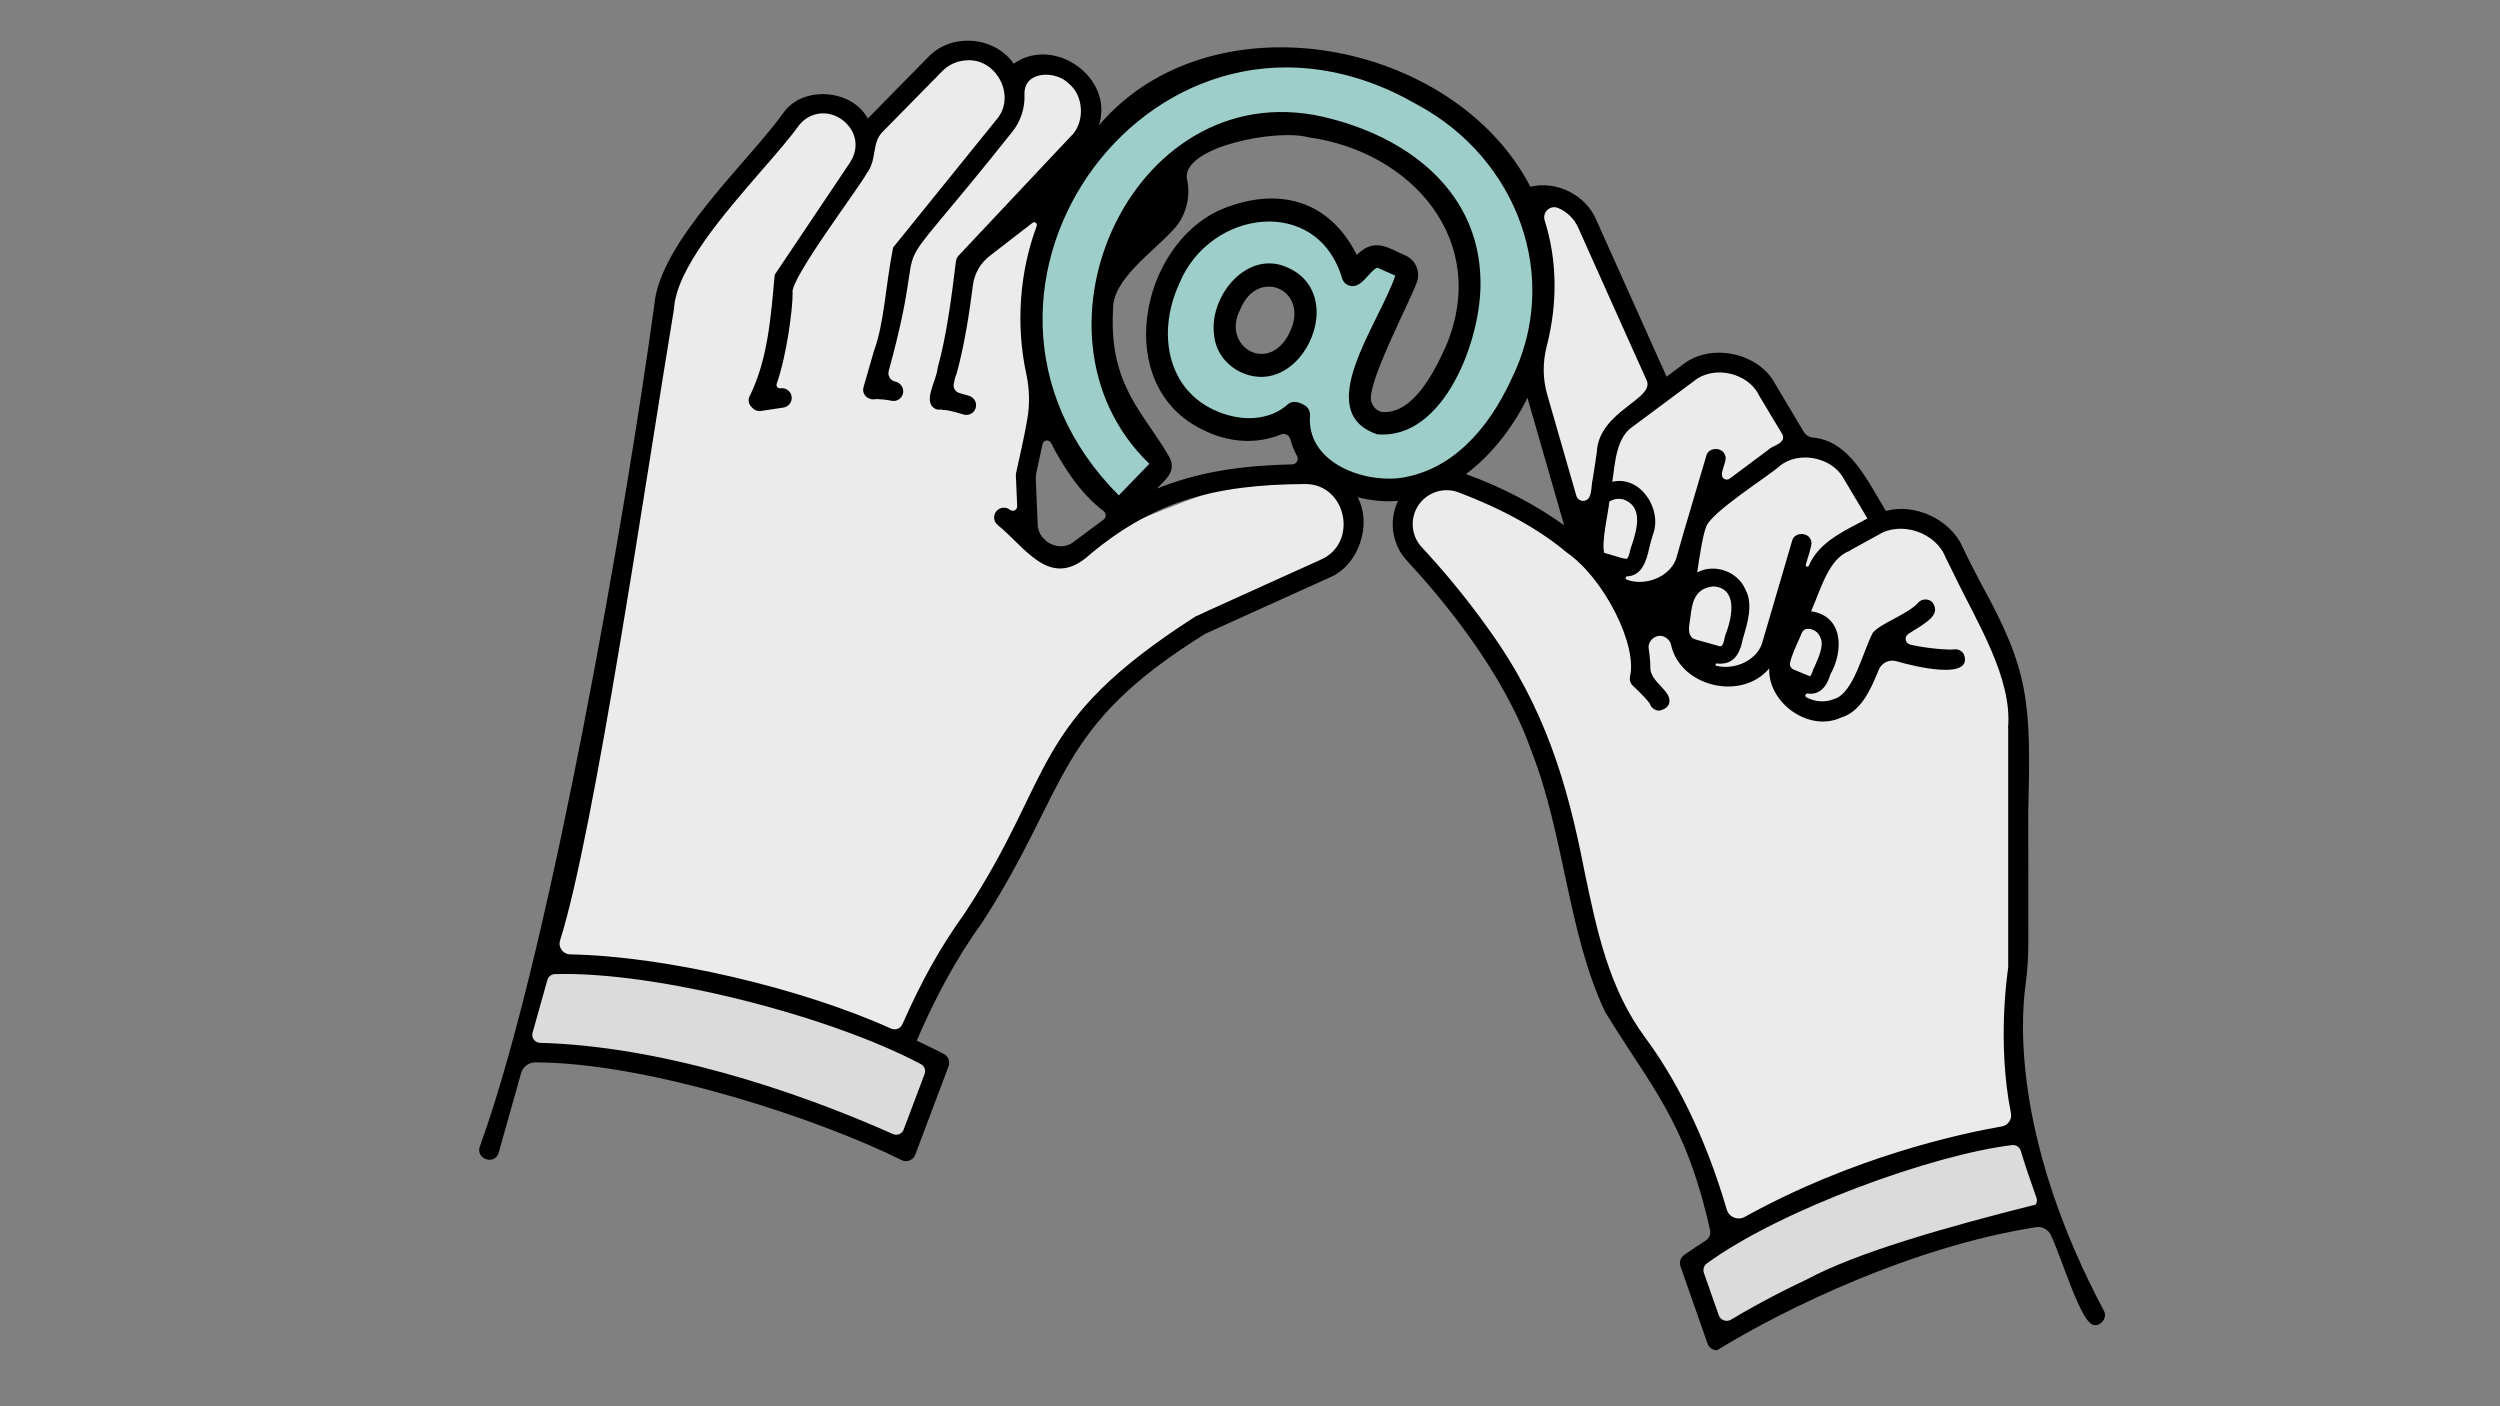 <?xml version="1.0" encoding="utf-8"?>
<!-- Generator: Adobe Illustrator 26.3.1, SVG Export Plug-In . SVG Version: 6.00 Build 0)  -->
<svg version="1.1" id="Layer_1" xmlns="http://www.w3.org/2000/svg" xmlns:xlink="http://www.w3.org/1999/xlink" x="0px" y="0px"
	 viewBox="0 0 3840 2160" style="enable-background:new 0 0 3840 2160;" xml:space="preserve">
<rect x="0" y="0" width="3840" height="2160" fill="#808080" stroke="none"/>
<style type="text/css">
	.st0{fill:#EBEBEB;}
	.st1{fill:#DBDBDB;}
	.st2{fill:#9ECECA;}
	.st3{fill:#FFFFFF;}
	.st4{clip-path:url(#SVGID_00000047045939818043332190000014679693122270995124_);fill:#9ECECA;}
	.st5{clip-path:url(#SVGID_00000075863591386832522660000000719737588769939340_);fill:#9ECECA;}
	.st6{fill:#E2FDDE;}
	.st7{fill:#FF9F7B;}
	.st8{fill:none;stroke:#000000;stroke-width:30;stroke-linecap:round;stroke-linejoin:round;stroke-miterlimit:10;}
	.st9{stroke:#000000;stroke-width:30;stroke-linecap:round;stroke-linejoin:round;stroke-miterlimit:10;}
	.st10{clip-path:url(#SVGID_00000100374743645238594680000010870652870443199420_);}
	
		.st11{clip-path:url(#SVGID_00000098201021868539098520000010123095590195636110_);fill:none;stroke:#000000;stroke-width:30;stroke-linecap:round;stroke-linejoin:round;stroke-miterlimit:10;}
	.st12{clip-path:url(#SVGID_00000044883703116249367540000002386808482600287882_);}
	
		.st13{clip-path:url(#SVGID_00000015316223295078825790000013937148052356377790_);fill:none;stroke:#000000;stroke-width:30;stroke-linecap:round;stroke-linejoin:round;stroke-miterlimit:10;}
	
		.st14{clip-path:url(#SVGID_00000022548346313961056800000007751611610568981939_);stroke:#000000;stroke-width:30;stroke-linecap:round;stroke-linejoin:round;stroke-miterlimit:10;}
	.st15{fill:#FF9F7B;stroke:#000000;stroke-width:30;stroke-linecap:round;stroke-linejoin:round;stroke-miterlimit:10;}
	
		.st16{clip-path:url(#SVGID_00000088111565945792785640000002076512625718704521_);fill:#E2FDDE;stroke:#000000;stroke-width:30;stroke-linecap:round;stroke-linejoin:round;stroke-miterlimit:10;}
	
		.st17{clip-path:url(#SVGID_00000048466815819782446660000003172113161516197305_);fill:none;stroke:#000000;stroke-width:30;stroke-linecap:round;stroke-linejoin:round;stroke-miterlimit:10;}
	.st18{fill:#E2FDDE;stroke:#000000;stroke-width:30;stroke-linecap:round;stroke-linejoin:round;stroke-miterlimit:10;}
	
		.st19{clip-path:url(#SVGID_00000130611347385625160070000017318744043757773473_);fill:#E2FDDE;stroke:#000000;stroke-width:30;stroke-linecap:round;stroke-linejoin:round;stroke-miterlimit:10;}
	
		.st20{clip-path:url(#SVGID_00000142162383233251606210000016712374384183147186_);fill:none;stroke:#000000;stroke-width:30;stroke-linecap:round;stroke-linejoin:round;stroke-miterlimit:10;}
	
		.st21{clip-path:url(#SVGID_00000044169209545422819560000010795561069013011634_);fill:none;stroke:#000000;stroke-width:30;stroke-linecap:round;stroke-linejoin:round;stroke-miterlimit:10;}
	.st22{fill:none;stroke:#E2FDDE;stroke-width:26.518;stroke-linecap:round;stroke-linejoin:round;stroke-miterlimit:10;}
	
		.st23{clip-path:url(#SVGID_00000057866129307420126220000014250067116129726885_);fill:none;stroke:#000000;stroke-width:30;stroke-linecap:round;stroke-linejoin:round;stroke-miterlimit:10;}
	
		.st24{clip-path:url(#SVGID_00000131331840019568093450000007027039220947630001_);fill:none;stroke:#000000;stroke-width:30;stroke-linecap:round;stroke-linejoin:round;stroke-miterlimit:10;}
	.st25{clip-path:url(#SVGID_00000120531583185853073570000010682860804208369288_);fill:#FF9F7B;}
	.st26{clip-path:url(#SVGID_00000178907347472128689400000001174488653563273140_);fill:#FF9F7B;}
	.st27{clip-path:url(#SVGID_00000096046091864180070340000004763842680522754210_);fill:#FF9F7B;}
	
		.st28{clip-path:url(#SVGID_00000008133333263373933580000003438983811949251727_);fill:none;stroke:#000000;stroke-width:30;stroke-linecap:round;stroke-linejoin:round;stroke-miterlimit:10;}
	
		.st29{clip-path:url(#SVGID_00000098214992221387955750000001574939713733448072_);fill:none;stroke:#000000;stroke-width:30;stroke-linecap:round;stroke-linejoin:round;stroke-miterlimit:10;}
	
		.st30{clip-path:url(#SVGID_00000011021317108770053040000000372090882624223390_);fill:none;stroke:#000000;stroke-width:30;stroke-linecap:round;stroke-linejoin:round;stroke-miterlimit:10;}
	
		.st31{clip-path:url(#SVGID_00000081630517160789248480000017268884704791756960_);fill:none;stroke:#000000;stroke-width:30;stroke-linecap:round;stroke-linejoin:round;stroke-miterlimit:10;}
	
		.st32{clip-path:url(#SVGID_00000018211126276511806170000001951177377203339961_);fill:none;stroke:#000000;stroke-width:30;stroke-linecap:round;stroke-linejoin:round;stroke-miterlimit:10;}
	
		.st33{clip-path:url(#SVGID_00000005969984784775042370000000845171716432655776_);fill:#FF9F7B;stroke:#000000;stroke-width:30;stroke-linecap:round;stroke-linejoin:round;stroke-miterlimit:10;}
	.st34{fill:#FFFFFF;stroke:#000000;stroke-width:30;stroke-linecap:round;stroke-linejoin:round;stroke-miterlimit:10;}
	
		.st35{clip-path:url(#SVGID_00000051365713322732766840000003124969583221251995_);fill:#E2FDDE;stroke:#000000;stroke-width:30;stroke-linecap:round;stroke-linejoin:round;stroke-miterlimit:10;}
	
		.st36{clip-path:url(#SVGID_00000134966983567846981770000005804041281695667087_);fill:none;stroke:#000000;stroke-width:30;stroke-linecap:round;stroke-linejoin:round;stroke-miterlimit:10;}
	
		.st37{clip-path:url(#SVGID_00000055679787169313094740000010941538174664885919_);fill:none;stroke:#000000;stroke-width:30;stroke-linecap:round;stroke-linejoin:round;stroke-miterlimit:10;}
	
		.st38{clip-path:url(#SVGID_00000139983683492170024710000002431535834741352879_);fill:none;stroke:#000000;stroke-width:30;stroke-linecap:round;stroke-linejoin:round;stroke-miterlimit:10;}
	
		.st39{clip-path:url(#SVGID_00000086656263654927493160000002350325267774255505_);fill:none;stroke:#000000;stroke-width:30;stroke-linecap:round;stroke-linejoin:round;stroke-miterlimit:10;}
	
		.st40{clip-path:url(#SVGID_00000127735359178434835040000017258516694386289852_);fill:none;stroke:#000000;stroke-width:30;stroke-linecap:round;stroke-linejoin:round;stroke-miterlimit:10;}
	.st41{clip-path:url(#SVGID_00000096770874730414505510000008091098367967707839_);fill:#9ECECA;}
	.st42{clip-path:url(#SVGID_00000017497867784194220900000017168414449059227317_);}
	.st43{clip-path:url(#SVGID_00000033348497581664718230000003314494830762205091_);fill:#9ECECA;}
	.st44{clip-path:url(#SVGID_00000036965399382427672290000002327132732120614847_);}
</style>
<path class="st0" d="M1674.9,174.7c6.7-44.1-39.4-77.2-70.6-74.1c-31.2,3-52.1,14.6-52.1,14.6s-31.5-45.8-79.1-36.5
	c-47.5,9.3-142.2,128.9-142.2,128.9s-18.3-44.4-63.4-48.2c-45.2-3.8-96.1,73-96.1,73L1033.1,413l-46.1,263.5l-146.8,799.2
	c0,0,183.3,7.7,264.1,34.6s290.2,92.2,290.2,92.2l42.3-106.6l115.6-183.6l107.5-219.6c0,0,151.7-136.9,197.8-146
	c46.1-9.1,195.4-50.7,206.3-88.5c10.9-37.8,20.5-89.5-10.3-107.8s-103.8-23.9-176.8,0c-73,23.9-167.1,62.6-215.2,89.6
	c-48.2,27-74.9,11.2-78.8-13.8c-3.8-25-8.3-126.8,8.3-161.4c16.7-34.6,107.3-324.8,107.3-324.8L1674.9,174.7z"/>
<path class="st0" d="M2327.1,384.2c7,98,36.8,236.4,44,249.8s57.2,192.2,57.2,192.2s-126.8-67-153.7-75.8
	c-26.9-8.8-82.3-13.7-104.6,2.5c-22.3,16.3-12.8,42.3,0,87c12.8,44.7,104.6,142.4,133.4,184.4c28.8,42,78.8,124.7,88.4,188.1
	c9.6,63.4,39.4,207.5,59.1,255.6c19.7,48,55.2,138.4,79.7,163.3c24.5,25,74.5,140.3,86,171s30.8,91.3,30.8,91.3
	s167.2-85.6,249.8-100.9c82.6-15.4,209.5-49.9,209.5-49.9s-24.4-162.7-7.7-251.5c16.7-88.8,7.7-411.5,7.7-411.5
	s-90.3-219.3-111.5-243.3c-21.1-24-42-34-98-29.9c0,0-23.1-80.5-65.3-97.8c-42.3-17.3-74.9-32.4-74.9-32.4s-36.2-113.6-97.5-119.4
	c-61.3-5.8-102.4,38.4-102.4,38.4l-94.1-211.4c0,0-48.1-92.2-77-84.6c-28.8,7.7-74.9,18.6-74.9,18.6L2327.1,384.2z"/>
<path class="st1" d="M1416.6,1630.5c-68.3-36.2-169-72.3-276.4-99.1c-111.3-27.8-213.5-41.9-288-39.7c-7.4,0.2-13.7,5.1-15.6,12.2
	l-22.8,81.2c-1.4,5-0.4,10.3,2.6,14.5c3.1,4.2,7.8,6.6,13,6.8c84.5,2.3,179.2,17.8,281.6,46.1c84.8,23.5,174.3,55.8,258.9,93.6
	c2.2,1,4.5,1.4,6.8,1.4c2.2,0,4.4-0.4,6.4-1.3c4.2-1.8,7.6-5.2,9.2-9.5l32.2-85.5C1427.4,1643.3,1424,1634.4,1416.6,1630.5z
	 M3132.2,1837.8c-9.4-26-17.4-50-23.8-71.3c-2.2-7.3-9-12.4-16.6-12.4l-0.5,0c-60.6,7.2-150.3,31.8-240.1,65.9
	c-96.3,36.5-178.5,77.9-231.5,116.5c-6.5,4.4-9.3,12.7-6.6,20.1l21.8,62.2c0.3,1,0.7,1.9,1,2.7l-0.1,0c1.6,4.9,5.4,8.8,10.5,10.7
	c2,0.7,4.1,1.1,6.1,1.1c3.1,0,6.1-0.9,8.8-2.5c24.1-14.5,63.7-37,115.4-61.3l0.2-0.1c39.4-21.4,118.7-56.5,351.3-114.9l1.8-0.5
	l1-1.6C3133.5,1848,3134,1842.7,3132.2,1837.8z"/>
<g>
	<path class="st2" d="M2177,160.8c-397.3-229.6-773.2,284.7-458.5,600.1l46.9-48.5c-209.7-201.7-20.4-611.5,280.1-529.7
		c122.6,32.2,226.9,114.6,228.5,248.7c2.3,88.1-55.6,245.4-159,235.6c-100.5-34.8,2.7-168.7,28.2-243.6l-27.8-12.3
		c-13.3,6.3-23.9,32.3-41.9,27.9c-5.8-1.5-10.4-5.9-12.1-11.6c-37.9-128.2-203.7-106.1-250.2,8.7c-35.6,77.4-17.9,171.2,69.3,199.8
		c37.1,12.2,73.5,6.7,97.4-14.7c8.9-7.7,20.3-1.8,24.2,0.3c6.3,2.9,10.3,9.3,10.1,16.3c-5.7,69.3,74.9,103,136.9,96.6
		c80.2-10.9,136.4-74.4,171.7-150.3C2400,426.1,2330.2,243.1,2177,160.8z M1995.5,512.9c-18.2,24-33.4,58.3-52.4,53.9
		c-19-4.4-53.2-28.4-56.1-37.9c-2.9-9.5-6.6-48.1,8-65.5c14.6-17.5,35.7-31.7,35.7-31.7c33.5-4.7,43.7-15.6,57.5,15
		C2002.1,477.2,2013.7,488.8,1995.5,512.9z"/>
</g>
<path class="st2" d="M1718.5,765.2l-2.2-2.2c-74.8-74.9-115.5-166.2-117.9-263.8c-2.1-87.9,27.3-176.2,83-248.7
	c54.8-71.3,130.8-121.3,213.9-140.8c92.9-21.7,190.8-5,283.2,48.4c75.7,40.7,132.7,106.3,160.4,184.8
	c28.2,80.2,22.7,166.3-15.5,242.4c-19.1,41.2-42.6,75-69.6,100.4c-30.9,29-66,46.4-104.3,51.6c-43.1,4.4-89.7-10-116-35.8
	c-17.9-17.5-26.2-39.6-24.3-64c0.2-5.7-3.1-11-8.3-13.4l-0.2-0.1c-3.3-1.8-13.3-7.2-20.8-0.7c-24.7,22.1-62.2,27.8-100.3,15.3
	c-36.1-11.9-62.8-35.5-77.1-68.4c-17.2-39.4-14.9-90,6-135.4c24.5-60.4,85-100.5,147.3-97.5c24.5,1.2,47.2,9.3,65.5,23.4
	c20.3,15.6,34.8,37.7,43,65.7c1.4,4.6,5.2,8.3,10,9.5c9.5,2.3,16.9-5.8,24.7-14.4c5-5.5,9.7-10.7,15.1-13.3l1.2-0.6l31.5,14
	l-0.9,2.6c-6.2,18.1-16.7,39.4-27.9,62c-25.4,51.4-54.3,109.6-39.1,146.6c5.9,14.4,17.9,24.5,36.6,31.1c28.1,2.6,54.4-7.4,78.2-29.6
	c50.4-47,78.8-140.1,77.2-202.9c-0.8-62.4-23.7-116.4-68-160.5c-39.1-39-93.9-68.5-158.3-85.4c-66.3-18.1-131.9-12.7-189.8,15.6
	c-52.8,25.8-97.6,69.1-129.4,125.2c-34.2,60.2-50.1,130.3-44.9,197.2c5.7,72.9,35.8,137.5,86.9,186.7l2.2,2.1L1718.5,765.2z
	 M1975.5,106.6c-26.5,0-52.9,3-78.9,9.1c-81.8,19.1-156.5,68.4-210.5,138.6c-54.8,71.4-83.9,158.3-81.8,244.9
	c2.3,95.1,41.7,184.1,114,257.5l42.7-44.1c-50.9-50-80.9-115.1-86.6-188.5c-5.3-68.1,10.9-139.3,45.6-200.6
	c32.4-57.2,78.1-101.4,132-127.6c59.2-28.9,126.3-34.4,194-16c65.4,17.1,121.1,47.2,161,86.9c21.7,21.6,38.7,46.1,50.4,72.6
	c12.5,28.4,19,59.3,19.4,92.1c1.7,64.1-27.5,159.2-79.1,207.4c-25.2,23.5-53.2,34-83.2,31.2l-0.4,0l-0.3-0.1
	c-20.4-7.1-34-18.7-40.5-34.6c-16.2-39.5,13.3-99,39.3-151.6c10.6-21.3,20.5-41.5,26.7-58.7l-23.9-10.6c-4,2.3-7.9,6.7-12.1,11.3
	c-8.2,9.1-17.6,19.4-30.6,16.2c-6.8-1.8-12.2-7-14.3-13.6c-7.9-26.8-21.7-47.9-40.9-62.7c-17.4-13.4-38.9-21-62.2-22.2
	c-59.7-2.9-117.9,35.7-141.4,93.8l-0.1,0.1c-20.2,43.9-22.4,92.8-6,130.6c13.6,31.3,39.1,53.8,73.5,65.1c36,11.9,71.4,6.6,94.4-14.1
	c7.1-6.1,16.3-6.1,27.5-0.1c7.4,3.5,12,10.9,11.7,19.1l0,0.1c-1.9,22.9,5.7,42.8,22.5,59.3c25.2,24.7,69.8,38.4,111.1,34.1
	c36.9-5,70.9-21.8,100.9-50c26.5-24.9,49.5-58,68.3-98.6c37.5-74.8,42.9-159.2,15.2-237.8c-27.1-77.1-83.1-141.6-157.6-181.6
	C2110.3,125.8,2042.4,106.6,1975.5,106.6z"/>
<path d="M3231.8,2013.8c-136.7-257-128.9-439.5-120.6-500.9c2.9-21.2,4.3-42.5,4.3-63.9c0.3-63.7-0.2-133.1-0.1-200.2
	c4.3-171.1,2.1-217.9-73.8-354.8c-10.1-19.4-19.6-37.8-27.3-54.4c-18.8-41.9-73.4-67.1-117.6-54.8c-27.8-45.4-55.5-107.8-112-112.7
	c-5.9-0.5-11.3-3.9-14.3-9.1l-43.9-73.7c-25.6-48.4-100.6-63.3-142.8-28.4l0,0c-0.4,0.3-0.8,0.6-1.2,0.8l-22.6,16.9l-108.2-241.3
	c-16.3-38.1-60.9-60.1-101-50.5c-118.2-227.4-490.4-296.9-662.8-94.2c23.9-73.2-69-138.8-130.8-94.7c-29.5-42.6-96.2-47.8-131.7-9.9
	c0,0-92.5,94.1-92.5,94.1c-23.7-45-99.5-51.2-129.2-9.3l0,0c-53.7,75.3-191.1,199.2-198.8,296.5c-20,145.8-59.3,394-110.2,654.3
	c-39.5,202.4-99,477.2-158.1,638.6c-5,18.8,23.7,27.8,29.4,8.3l0,0c0.1-0.2,24.1-85.6,34.4-122.2c2.8-9.8,11.7-16.5,21.8-16.5
	c176.2,0.4,438.9,88.3,562.6,150.1c7.5,4.2,18.5-0.1,21.1-8.4l0,0c0.7-1.5,50.4-134.2,51.1-135.7c2.7-7.2-0.4-15.4-7.3-18.9
	c-13.4-6.9-27.4-13.8-41.6-20.5c26.6-62.1,60.2-125.9,99.6-180c136.9-211.3,109.5-299.8,343.8-445c8.7-4,185.7-84,189.2-85.6
	c45.6-17.9,67.6-81.2,44.6-124.1c20.8,5.4,41.5,7.3,62.1,5.7c-14.6,30.3-9.5,66.9,13.9,92.1c53.2,57.3,148.8,171.3,190.9,292
	c50.6,128.1,56.3,281,113.2,400.6c69.7,114.9,123.3,165.6,161.3,335.4c1.3,6.1-1.3,12.5-6.6,15.9c-11.3,7.2-22.4,14.7-33.2,22.2
	c-5.6,3.9-7.9,11.1-5.7,17.5l41.6,118.7c1.9,6,8.2,10.3,14.5,10.2c106.9-65.7,302.7-159.7,489.8-189c9.9-1.7,19.6,3.8,23.5,13.1
	c17.5,37.7,46.3,136.2,66,137.2C3227.7,2036.9,3237,2023.5,3231.8,2013.8z M2832,735.3c0,0,36.4,61.1,36.4,61.1
	c-4.7,2.6-9.5,5.1-14.5,7.7c-29,15.2-61.8,32.4-75.6,64.9c-0.7,1.9-3.7,1.9-4.4,0.3c-1-1.3,0.4-3.8,0.7-5.1
	c7.6-24.2,8.8-30.3,7.2-33.6c-3.4-13.9-26.2-13.8-29.2,0.4l0,0c-0.6,1.8-44.1,150.5-44.7,152.4c-6.5,30.2-42.7,46.4-71.5,39.3
	c-2.2-0.5-1.6-3.8,0.6-3.6c20.1,2.2,34.5-7.4,39.9-37.6c7.3-24,16.3-53.8,4.2-75.6c-11.5-28.2-47.6-40.8-74.2-26.7
	c3.1-21.2,8.5-57.3,13.7-69.8c7.1-22.5,96-78.1,113.2-93.7C2762.6,691.9,2814.5,702.2,2832,735.3z M2763.4,981.8
	c3.4-6.2,4.2-15.1,12.2-15.9c9.4-0.7,18,5.2,20.9,14.4c5.3,11.4-3.2,29.8-9.5,44.1c-2.5,3.8-4.4,13.9-7.1,14.3
	c0,0-24.8-10.2-24.8-10.2c-4.3-1.8-6.6-6.3-5.6-10.8v0C2752.1,1006.8,2758.3,993,2763.4,981.8z M2604.3,982.2
	c-10.7-2.8-10.9-14.9-9.3-23.9c3.9-26.3,3.4-54.4,37.1-57.6c35.9,2.7,29.7,43.7,19.1,72c-3.1,5.9-2.8,21.5-9.9,19.9
	C2641.3,992.7,2604.3,982.2,2604.3,982.2z M2602.2,585.1c30.1-24.8,83.7-12.5,100,22.9l0.1,0c6.5,10.9,23.8,40,35.1,58.5
	c1.5,2.5,1.9,5.4,1,8.2c-3.8,8.8-16.3,10-22.9,16.7c0,0-58.7,43.7-58.7,43.7c-3.2,2.4-6.7,1.7-8.9,0.2c-9.3-6.3,6.3-27.3,2-35.5
	c-3.6-13.7-26.1-13.5-29.1,0.6c-11.3,39.2-35.3,118-44.7,152.4c-6.8,31.9-47.8,48.8-77.5,37.5c-2.6-1-2-4.8,0.7-5
	c20.9-1,28.8-19.5,33.9-43.4c1.7-6.9,3.5-14,5.9-21.3c14.4-38.7-19.4-90.7-62.7-80.6c4.6-28.3,5.4-68.4,32.7-85.6
	C2509.2,654.3,2602.2,585.1,2602.2,585.1z M2464.2,849.3c-5-15,6.4-63.4,7.8-79c6.6-4,14.4-5.1,21.7-3.1
	c29.8,10.5,21.7,43.8,12.4,71.2c-3.1,7.1-2.6,14.7-6.8,19.5C2496,859.9,2475.2,851.8,2464.2,849.3z M2372.6,338.6
	c-4-13.6,9.4-24.2,20.9-19c13.8,5.8,24.6,16.6,30.7,30.3c18.5,41.1,87.7,196.1,104.7,233.5c14.9,29.4-73,47.3-76.2,110.9
	c-0.2,2.6-3,20.8-6.3,41.8c-3,10,0.3,32.2-13.9,33.2c-4.1,0.3-9.5-1.7-11.3-8l-44.7-155.3c-6.9-23.9-7.1-49.5-0.8-73.9
	C2392.8,465.8,2391.8,398.9,2372.6,338.6z M2402.5,806.8c-43.5-31.4-96.2-58.9-150.8-78.6c37.4-27.9,71.1-69.7,94.5-117.1
	L2402.5,806.8z M1414.5,1634.5c5.4,2.9,7.9,9.3,5.7,15.1l-32.2,85.5c-2.5,6.6-10,9.7-16.4,6.8c-153.1-68.3-358.3-135.2-542.2-140.1
	c-7.9-0.2-13.5-7.9-11.4-15.5l22.8-81.2c1.5-5.2,6.1-8.7,11.4-8.9C1007.8,1491.7,1274.2,1560.1,1414.5,1634.5z M2028.4,859.8
	c-2.3,1.2-28.6,12.9-59.5,26.9C1850.7,940.2,1838,946,1836,947.1l0,0c-257.6,165-213.1,242.1-354.5,456
	c-39.8,55.7-66.8,105.6-95.4,170.1c-3,6.7-10.8,9.7-17.5,6.7c-138.8-62.6-346-111.1-492.9-114c-11-0.2-18.8-11-15.4-21.5
	c53-167.6,132.9-717,175-970.3c3.6-61.5,76.6-145.4,135.4-213.2c23.4-26.9,43.6-50.2,57-69.1c17.2-20.7,45.4-23.3,66.3-7.5
	c18,13.5,28.6,38.9,11.5,65.5c-0.2,0.3-115.6,172.3-115.6,172.3c-5.8,65.1-10.6,130.3-38.5,186.6c-3.1,6.1-1.1,12.7,3.4,16.9
	c2.8,3.5,7.1,5.8,11.8,5.8c0.7,0,1.5-0.1,2.2-0.2c0.2,0,19.3-2.8,34.6-5.2c8.2-1.3,13.8-8.9,12.5-17.1c-1.3-8.2-8.9-13.8-17.1-12.5
	c0,0-0.1,0-0.1,0c-3.8,0.6-6.9-3.1-5.7-6.8c15.6-45,24.4-113.7,24.5-139.3c-6.5-19,104.9-165.7,113.3-183.4
	c16.9-21.3,7.5-46.6,24.6-64.1c0,0,91.9-93.5,91.9-93.5c9.4-9.6,22-15.5,35.4-16.5c47.3-5.2,79.3,54.9,47.9,90.9
	c0,0-158.8,196.5-158.8,196.5c-11.9,60.2-13.5,115.8-29.4,158.8l0,0c-4,13.8-15.9,55.2-15.9,55.2c-3.8,13.4,9.2,21.5,19.3,18.7
	c5.9,0.2,15.6,0.9,23.3,2.6c1.1,0.2,2.2,0.4,3.3,0.4c7,0,13.2-4.9,14.7-12c1.7-8.1-3.9-16-11.9-17.8c-0.1,0-0.1,0-0.2,0
	c-7.4-1.6-11.9-9.1-9.9-16.4c71.3-259.9-30.7-90.2,189.3-366.7c13.3-16.2,20.1-36.9,19.2-58.2c-1.1-36.5,47.9-36.7,67.5-16.9
	c24.7,19.2,25.8,62.7,2,83.1l0,0.1c-20.3,21.6-169.2,179.9-170.8,181.6c-2.2,2.4-3.6,5.3-4,8.6c-7,57.9-14.4,114-28.1,164
	c-1.5,19.8-25.3,54.1-1.6,63.5c2.6,0.5,4.9,0.6,7,0.2c2,0.7,4.1,1,6.2,0.8c1.4,0.1,8.5,0.8,28.1,6.8c1.5,0.5,3,0.7,4.4,0.7
	c6.7,0,12.9-4.5,14.6-11.5c1.9-7.8-3-15.6-10.6-17.9c-5.6-1.7-10.4-3.1-14.6-4.2c-6.1-1.6-10-7.7-8.8-13.9c1.2-6.2,2.5-12,4.6-16.3
	c12.5-45.5,19.9-96.3,24.9-135.4c2.3-17.9,11.4-33.9,25.7-44.9c19.2-14.9,44.7-34.6,65.8-50.9c3.8-2.8,7.8,0.9,6.5,4.7
	c-26.7,71.8-32.2,152.9-15.9,227.9c4.9,22.9,5.4,46.2,1.4,69.1c-4.1,24.9-11.9,57.8-17.2,82.7c-0.3,1.3-0.4,2.6-0.3,3.9l2,46.9
	c0.2,5.8-6.5,9.2-11,5.6c0,0,0,0,0,0c-6.5-5.2-15.9-4.2-21.1,2.3s-4.2,15.9,2.3,21.1c41.4,33.3,78.2,96.6,135.4,50.4l0,0
	c99.8-85.7,194.8-112.8,336.7-113.4C2068.2,743.1,2087.2,834.4,2028.4,859.8z M1601.3,682.1c1.4-6.5,10.1-7.6,13.1-1.7
	c13.6,26.9,42.3,76.3,80.7,104.5c4.3,3.2,4.3,10.2-0.1,13.3c-17.6,13.1-44.6,33.2-45.6,33.9c-13.1,10.5-30.8,8.3-42.7-1.2
	c-0.3-0.4-0.7-0.9-1.1-1.3c-1.3-1.4-3-3-4.8-4.8c-4.2-5.4-6.8-12.2-6.9-19.7c0,0-2.1-51-2.9-68.4c-0.2-3.8,0.2-7.6,1-11.3
	C1594.4,714.8,1598.3,696.4,1601.3,682.1z M1796.8,703.4c-37.3-67.2-94.2-109.4-87.1-228.5c-1.5-45.5,62.9-89.2,89.6-119.1
	c21.6-20.4,30.8-52.8,23.6-82.5c-4.2-48.7,139.5-75.6,186.4-62.5c158.5,21.7,279.3,158,212.3,319.4
	c-17.5,39.2-50.2,105.9-98.4,102.7c-7.9-1.6-13.5-6.6-16.6-15.1c-10-23.8,58.5-153.3,68.8-182c7.4-16.6-0.1-36.1-16.7-43.4
	c-26.6-11.6-47.3-28.2-74.7-0.8c-42.3-84.6-121.1-105.7-207.3-70.3c-126.7,54.5-168.9,271.4-29.6,338.6
	c39.4,20.2,83.2,22.9,120.3,7.4c2.9-1.2,6-1.1,8.8,0.3c2.9,1.4,5,4,5.8,7.2c2.4,9.1,5.8,17.6,10.2,25.5c3.3,5.4-0.9,13.1-7.3,13
	c-85.7,2-146.2,12.8-208,37.2C1789.4,737.1,1807.1,725,1796.8,703.4z M2149.1,734.4c-62,6.4-142.6-27.3-136.9-96.6
	c0.3-7-3.7-13.4-10.1-16.3c-3.9-2.1-15.2-8-24.2-0.3c-23.9,21.4-60.3,26.9-97.4,14.7c-87.2-28.6-105-122.4-69.3-199.8
	c46.5-114.8,212.3-136.9,250.2-8.7c1.7,5.7,6.3,10.1,12.1,11.6c18,4.4,28.6-21.6,41.9-27.9l27.8,12.3
	c-25.5,75-128.7,208.8-28.2,243.6c103.4,9.8,161.3-147.4,159-235.6c-1.7-134.1-105.9-216.6-228.5-248.7
	c-300.4-81.8-489.8,328-280.1,529.7l-46.9,48.5c-314.6-315.4,61.2-829.7,458.5-600.1c153.2,82.3,223,265.3,143.7,423.3
	C2285.5,660,2229.2,723.6,2149.1,734.4z M2527.5,1594.4c-56.1-75.4-74.6-164-94.1-257.9c-25.7-132-60.4-250.3-146.4-369.3
	c-37.6-53.4-76.8-98.4-103.2-126.7c-18-19.4-18.6-49.2-1.4-69.3c14.3-16.7,37.7-22.7,58.3-14.8c67.6,25.6,123.5,56.7,166.1,92.4
	c26.7,18.5,54.3,52.6,74.2,91.9c19.8,39.1,28.2,75.8,22.6,98.9c-0.9,5.1,0.8,10.3,4.6,13.8c11.3,10.5,22.9,22.7,25.7,27
	c1.9,6.8,8.9,12,16,10.9c2.9-0.8,11.8-3.3,13.9-11.1c5.1-18.6-28.5-32.3-28.9-53.6c0-9.5-0.8-19.5-2.4-29.7
	c-2.7-13.9,13.9-25.6,25.9-17.7c4,2.3,7.1,6.2,8.2,10.7c13.7,64.8,108.2,87.6,150.9,36.8c-2.1,53.1,61.4,98.4,110.3,75.5
	c29.8-8.8,45-41.1,57.9-73.3c4.4-10.9,16.5-16.7,27.7-13.1c28.8,8.5,118.6,29.6,103-11.1c-3.1-5.1-8.6-7.9-14.3-7.3
	c-7.4,1.2-40.3-0.9-67.8-7.2c-8.4-2.4-9.9-12.3-2.5-17c29.6-18.1,49.2-29.3,36.6-47.9c-5.9-6-15.7-6.1-21.6-0.1
	c-15.7,18.2-57.6,31.6-70.2,46.7c-15.2,28.8-29.5,93-59.2,101.7c-13.6,5.8-29.6,4.6-42.8-2.5c-3-1.6-1.5-6.3,1.9-5.8
	c14.3,1.8,27.6-4.9,34.8-29.1c20.8-36.9,20.1-90-29.5-97.3c14.5-32.1,27-82,59.7-92.8l-0.2-0.5c11.6-6.4,44.1-24.2,44.6-24.5
	c34.8-21.2,88.2-2.8,102.5,35.3l0.1,0c3.6,7.2,11.3,22.8,11.3,22.8c35.2,74,91.8,161.7,84.5,239.7h0.3c0,43.3,0,354.4,0,367.4
	c-1.3,8.6-17.3,116.2,4.2,223.6c2,9.2-4.6,18.9-14,20.3c-64.7,11.3-228.8,46.9-394.9,139c-10.7,5.9-24.1,0.5-27.6-11.3
	C2617.3,1738.4,2570.9,1653.2,2527.5,1594.4z M3127,1850.2c-136.4,34.2-275.7,73.8-352.3,115.3c-51.9,24.4-91.7,46.9-115.9,61.5
	c-6.7,4.2-16.3,0.8-18.8-6.8c0,0-22.8-65-22.8-65c-1.9-5.5,0.1-11.7,5-14.9c112.3-81.9,345.9-166.9,469.5-181.6
	c5.6,0,10.7,3.7,12.3,9.2c6.4,21.4,14.5,45.4,23.9,71.5C3129.3,1842.9,3128.9,1846.9,3127,1850.2z M1977.6,410.9
	c-62.4-28.5-121.3,44.9-112.7,104.1c3.3,36.6,36.5,63.8,72.3,63.9c52.3-0.1,90.5-60.7,84.5-109.3
	C2018.5,442.6,2002.9,421.8,1977.6,410.9z M1981.7,509c-31.1,68.4-106.6,23.9-76.8-33.4C1931.2,409.7,2011.5,444.6,1981.7,509z"/>
</svg>

